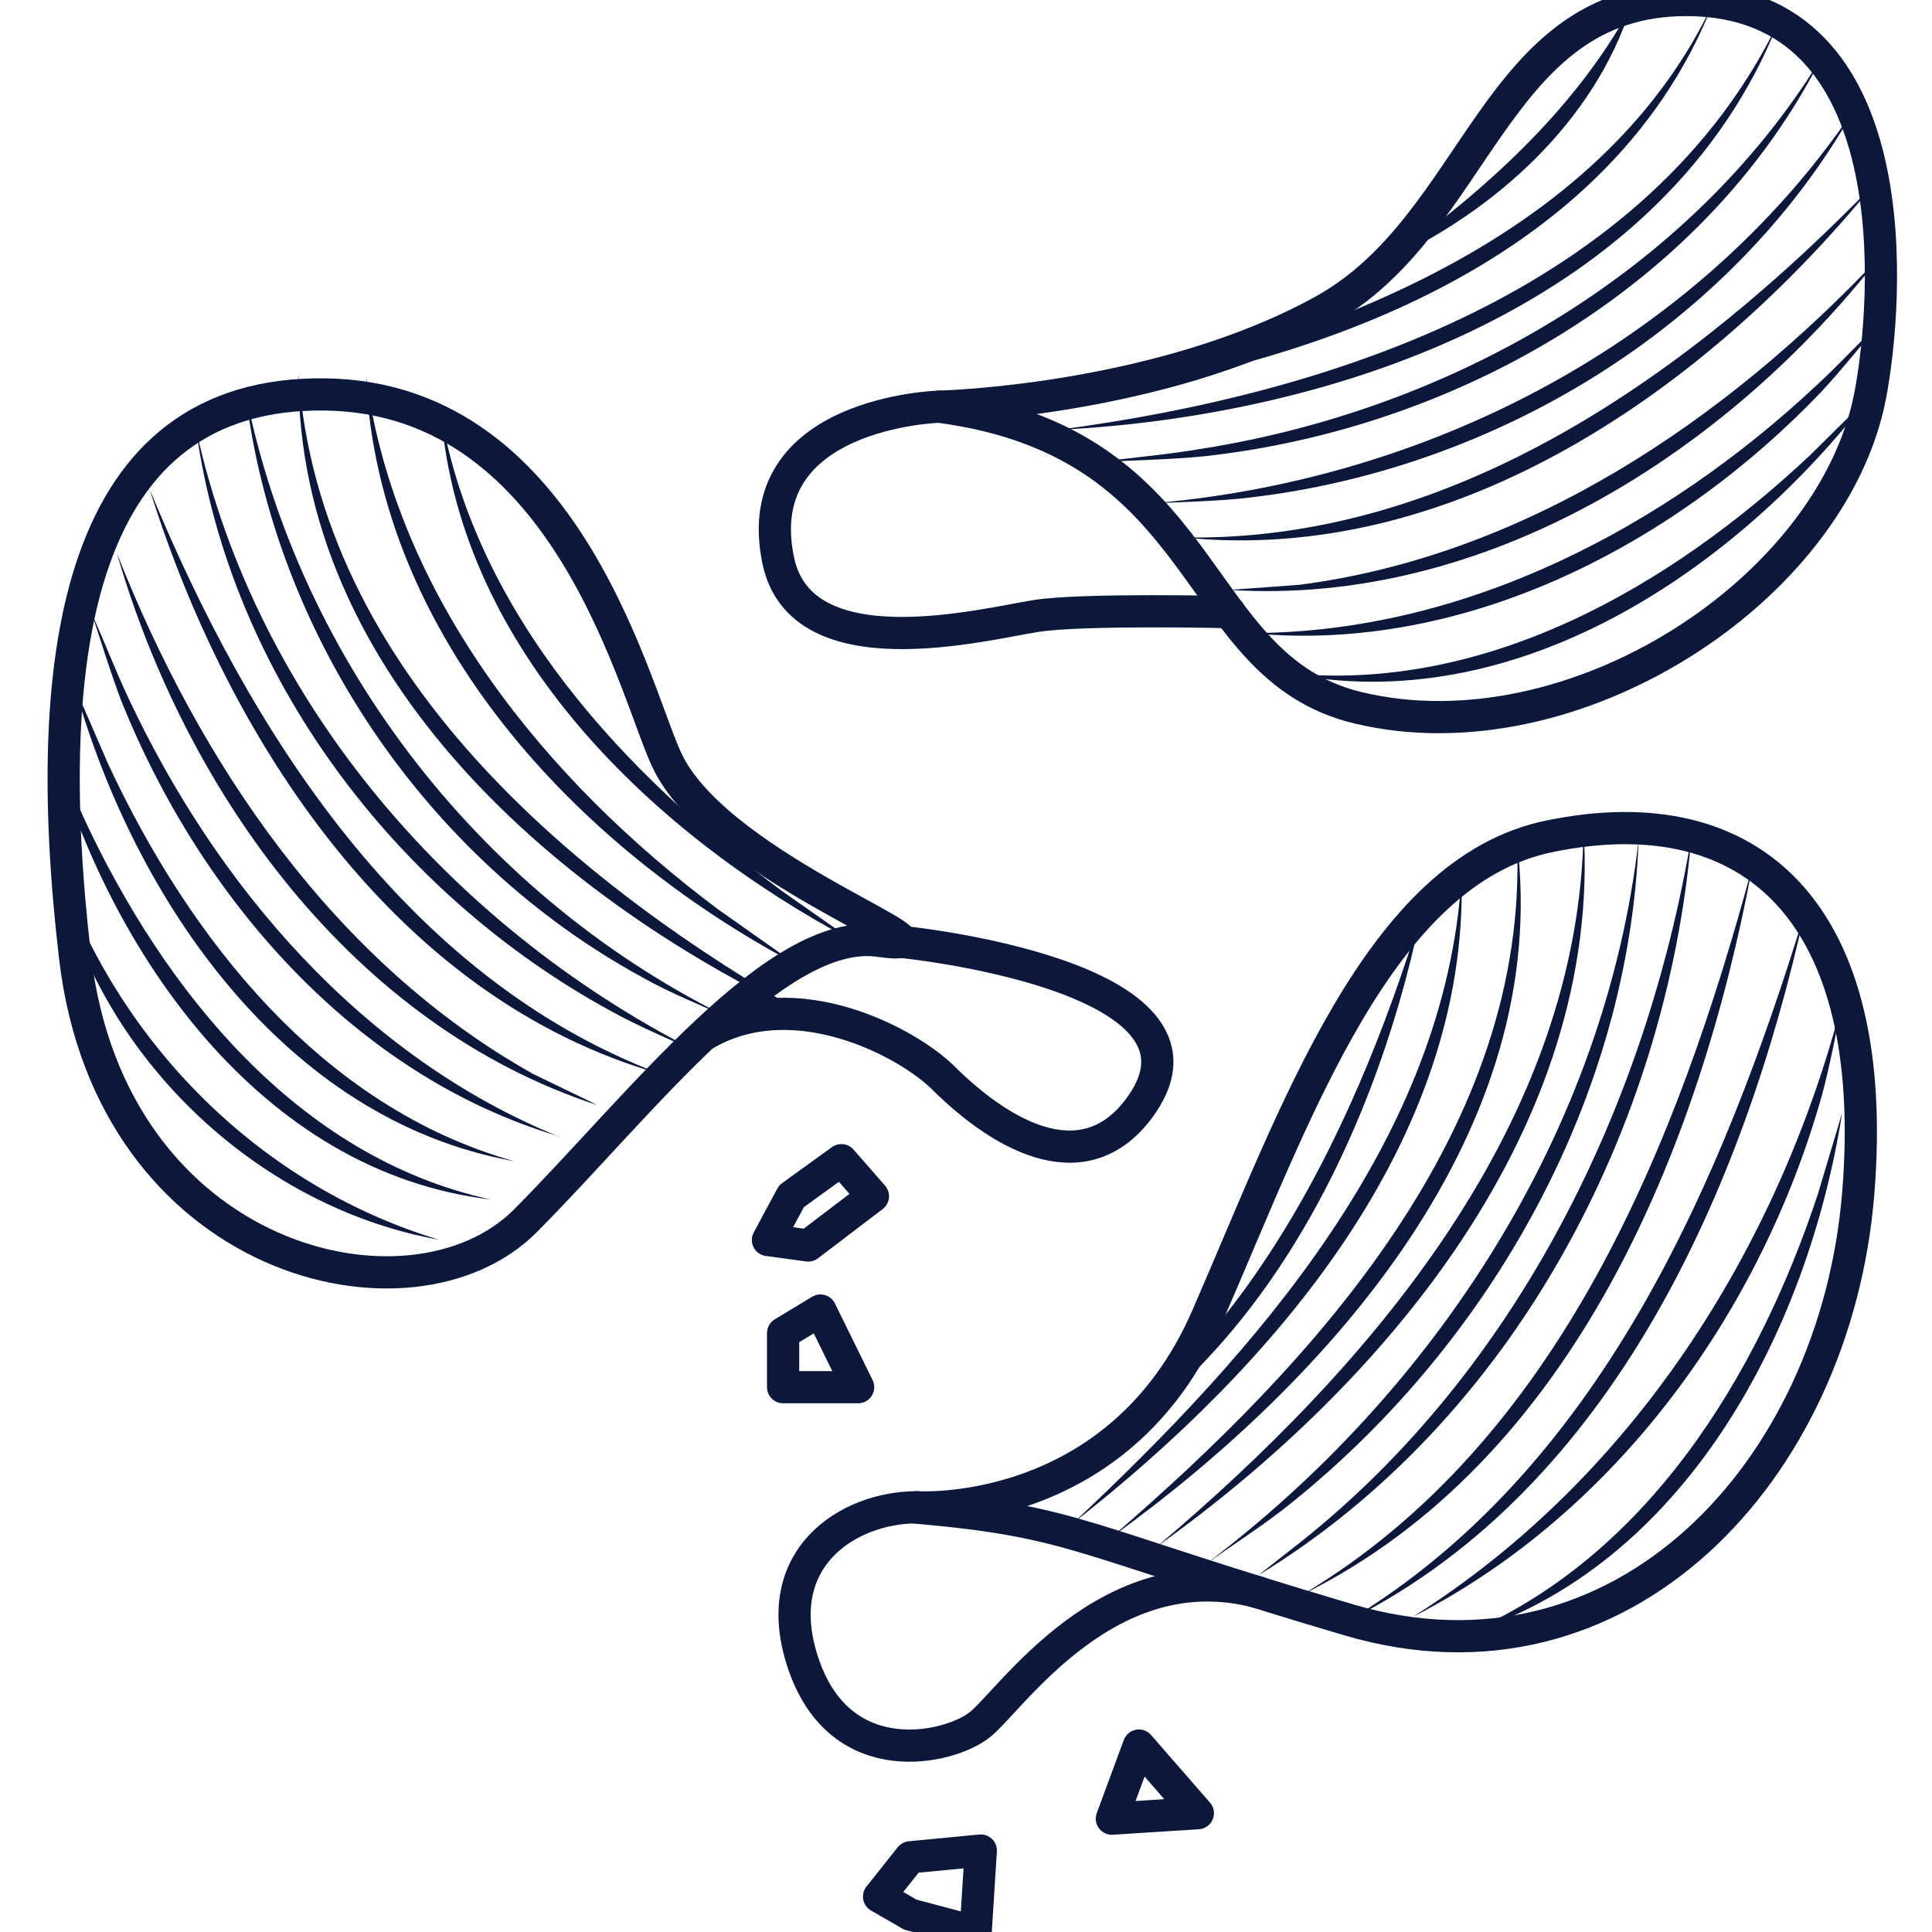 <svg viewBox="0 0 60 60" height="60" width="60" xmlns="http://www.w3.org/2000/svg" id="a"><g><path stroke-linejoin="round" stroke-linecap="round" stroke="#0b183b" fill="none" d="M29.17,12.63s6.83-.16,11.94-2.99C45.94,6.96,46.39-.03,52.41,0c6.94,.04,6.23,9.37,5.67,12.29-1.17,6.04-9.25,11.29-15.91,9.69-5.29-1.27-4.42-8.21-13-9.35Z"></path><path stroke-linejoin="round" stroke-linecap="round" stroke="#0b183b" fill="none" d="M29.17,12.63s-5.97,.16-5,4.78c.72,3.44,6.36,1.98,8,1.72,1.47-.23,6.01-.12,6.01-.12"></path><path stroke-linejoin="round" stroke-linecap="round" stroke="#0b183b" fill="none" d="M27.32,29.22c2.95,.43-4.82-2.14-6.55-5.49-1-1.93-3-11.37-10.66-11.48-7.66-.11-8.89,7.93-7.78,17.46,1.11,9.53,10.44,11.77,13.99,8.2s7.78-9.16,11-8.69Z"></path><path stroke-linejoin="round" stroke-linecap="round" stroke="#0b183b" fill="none" d="M27.99,29.25s10.31,1.02,7.45,5.08c-1.67,2.37-4.2,1.07-6.14-.85-1.1-1.1-4.58-2.96-7.35-1.39"></path><path stroke-linejoin="round" stroke-linecap="round" stroke="#0b183b" fill="none" d="M28.47,46.81s6.25,.42,9.01-5.9c2.76-6.32,5.34-13.86,10.65-14.94,6.33-1.3,10.28,2.42,9.58,11.08-.7,8.66-7.36,15.75-15.81,13.26-8.44-2.49-8.44-3.05-13.44-3.49Z"></path><path stroke-linejoin="round" stroke-linecap="round" stroke="#0b183b" fill="none" d="M28.47,46.81c-2.11,0-4.67,1.58-3.5,4.92s4.49,2.59,5.45,1.84,3.99-5.37,8.66-4.12"></path><g><path fill="#0b183b" d="M39.94,20.9c6.17,.65,11.93-2.68,16.28-6.77,0,0,1.86-1.84,1.86-1.84-4.16,5.43-11.03,10.07-18.14,8.61h0Z"></path><path fill="#0b183b" d="M38.92,19.66c6.59-.03,12.77-3.27,17.49-7.69,.69-.63,1.32-1.33,2-1.97-.6,.72-1.19,1.45-1.83,2.15-4.5,4.72-11.01,8.14-17.66,7.52h0Z"></path><path fill="#0b183b" d="M58.4,7.95c-4.76,6.11-12.26,10.88-20.22,10.37,.51-.04,1.71-.12,2.19-.16,7.05-.92,13.24-5.11,18.03-10.21h0Z"></path><path fill="#0b183b" d="M58.19,5.73c-5.14,6.31-12.96,11.84-21.46,10.96,8.46,.16,15.8-5.13,21.46-10.96h0Z"></path><path fill="#0b183b" d="M57.55,3.46c-3.81,6.71-11.12,11.1-18.72,11.99-1.09,.13-2.18,.13-3.27,.2,8.65-.67,17.06-4.93,21.98-12.19h0Z"></path><path fill="#0b183b" d="M56.56,1.81c-3.63,7.13-11.36,11.5-19.16,12.36-1.12,.11-2.25,.12-3.37,.19,1.11-.15,2.23-.24,3.33-.43,7.66-1.22,15.07-5.4,19.19-12.11h0Z"></path><path fill="#0b183b" d="M55.23,.69c-3.45,8.73-13.68,12.23-22.38,12.66,8.57-1.13,18.35-4.34,22.38-12.66h0Z"></path><path fill="#0b183b" d="M53.22,.05c-3.36,8.64-13.64,11.76-22.1,12.58,0,0,3.26-.63,3.26-.63,7.25-1.66,15.48-4.77,18.84-11.94h0Z"></path><path fill="#0b183b" d="M50.65,.22c-1.15,3.57-4.21,6.32-7.55,7.87,2.97-2.14,5.77-4.62,7.55-7.87h0Z"></path></g><g><path fill="#0b183b" d="M15.96,36.06c-7.14-1.28-11.79-8.15-13.64-14.73,0,0,1.04,2.4,1.04,2.4,2.52,5.41,6.63,10.65,12.6,12.33h0Z"></path><path fill="#0b183b" d="M15.23,37.25c-7.15-.85-11.85-7.7-13.64-14.18,0,0,1.03,2.37,1.03,2.37,2.48,5.32,6.62,10.5,12.61,11.81h0Z"></path><path fill="#0b183b" d="M13.63,38.5c-5.24-.94-9.8-5-11.47-10.05-.24-.72-.4-1.46-.58-2.19,1.74,5.76,6.25,10.49,12.05,12.24h0Z"></path><path fill="#0b183b" d="M17.36,35.29c-6.41-1.9-11.18-7.49-13.6-13.54-.33-.88-.61-1.78-.9-2.67,.39,.86,.72,1.73,1.12,2.58,2.74,5.86,7.28,11.16,13.38,13.64h0Z"></path><path fill="#0b183b" d="M3.63,17.18c2.56,6.51,6.74,12.71,12.94,16.18,.43,.21,1.54,.74,1.98,.96-7.59-2.48-12.77-9.7-14.92-17.14h0Z"></path><path fill="#0b183b" d="M4.65,15.2c3.09,7.51,7.94,15.16,15.85,18.15-8.22-2.34-13.42-10.38-15.85-18.15h0Z"></path><path fill="#0b183b" d="M6.09,13.33c1.87,8.57,8.1,15.65,15.88,19.49-.98-.47-2-.87-2.96-1.4-6.72-3.65-11.87-10.45-12.92-18.09h0Z"></path><path fill="#0b183b" d="M7.62,12.17c1.68,8.46,7.46,15.81,15.22,19.54-.97-.46-1.99-.84-2.93-1.38-6.66-3.64-11.4-10.63-12.29-18.16h0Z"></path><path fill="#0b183b" d="M9.27,11.62c.66,9.23,8.54,15.83,16.08,20.07-7.92-3.63-16.12-10.68-16.08-20.07h0Z"></path><path fill="#0b183b" d="M11.38,11.78c.95,6.79,5.57,12.46,10.92,16.46,0,0,2.38,1.68,2.38,1.68-6.77-3.59-12.9-10.15-13.31-18.14h0Z"></path><path fill="#0b183b" d="M13.7,12.89c1.11,6.23,5.69,11.15,10.61,14.8,0,0,2.2,1.54,2.2,1.54-6.2-3.28-12.2-8.99-12.81-16.34h0Z"></path></g><g><path fill="#0b183b" d="M45.39,50.79c5.73-2.37,9.2-8.05,11.07-13.72,0,0,.75-2.51,.75-2.51-1.06,6.76-4.88,14.12-11.83,16.23h0Z"></path><path fill="#0b183b" d="M43.91,50.19c6.78-4.28,11.32-11.41,13.31-19.1-.2,.98-.38,1.97-.64,2.93-1.89,6.72-6.38,12.95-12.66,16.17h0Z"></path><path fill="#0b183b" d="M56.04,28.37c-1.89,8.52-5.95,17.83-14.13,21.94,7.77-4.69,11.57-13.6,14.13-21.94h0Z"></path><path fill="#0b183b" d="M54.42,26.91c-1.63,8.75-5.56,18.45-13.97,22.61,7.98-4.75,11.66-14.03,13.97-22.61h0Z"></path><path fill="#0b183b" d="M52.53,25.97c-.78,9.09-5.55,18.14-13.45,22.95,0,0,1.35-1.06,1.35-1.06,6.7-5.34,10.7-13.53,12.1-21.89h0Z"></path><path fill="#0b183b" d="M50.89,26.08c-.3,7.98-4.57,15.58-10.73,20.55-.88,.72-1.85,1.32-2.76,1.98,7.19-5.4,12.45-13.51,13.49-22.53h0Z"></path><path fill="#0b183b" d="M49.18,25.73c.58,9.23-6.13,17.22-13.24,22.29,6.64-5.6,13.13-13.16,13.24-22.29h0Z"></path><path fill="#0b183b" d="M47.11,26.13c1.11,8.96-5.78,16.7-12.58,21.6,6.32-5.44,12.98-12.71,12.58-21.6h0Z"></path><path fill="#0b183b" d="M45.39,27.23c.21,8.25-5.89,15.24-12.04,20.05,5.68-5.33,11.54-11.92,12.04-20.05h0Z"></path><path fill="#0b183b" d="M44.14,28.37c-1.51,7.3-5.47,15.19-12.77,18.05,6.94-3.49,10.58-10.94,12.77-18.05h0Z"></path></g></g><polygon stroke-linejoin="round" stroke-linecap="round" stroke="#0b183b" fill="none" points="24.58 37.15 23.85 38.51 25.1 38.68 27.11 37.15 26.13 36.03 24.58 37.15"></polygon><polygon stroke-linejoin="round" stroke-linecap="round" stroke="#0b183b" fill="none" points="24.32 41.4 24.32 43.08 26.65 43.08 25.48 40.7 24.32 41.4"></polygon><polygon stroke-linejoin="round" stroke-linecap="round" stroke="#0b183b" fill="none" points="35.37 54.21 34.53 56.48 37.2 56.31 35.37 54.21"></polygon><polygon stroke-linejoin="round" stroke-linecap="round" stroke="#0b183b" fill="none" points="28.27 57.68 27.3 58.9 28.27 59.46 30.3 60 30.46 57.47 28.27 57.68"></polygon></svg>